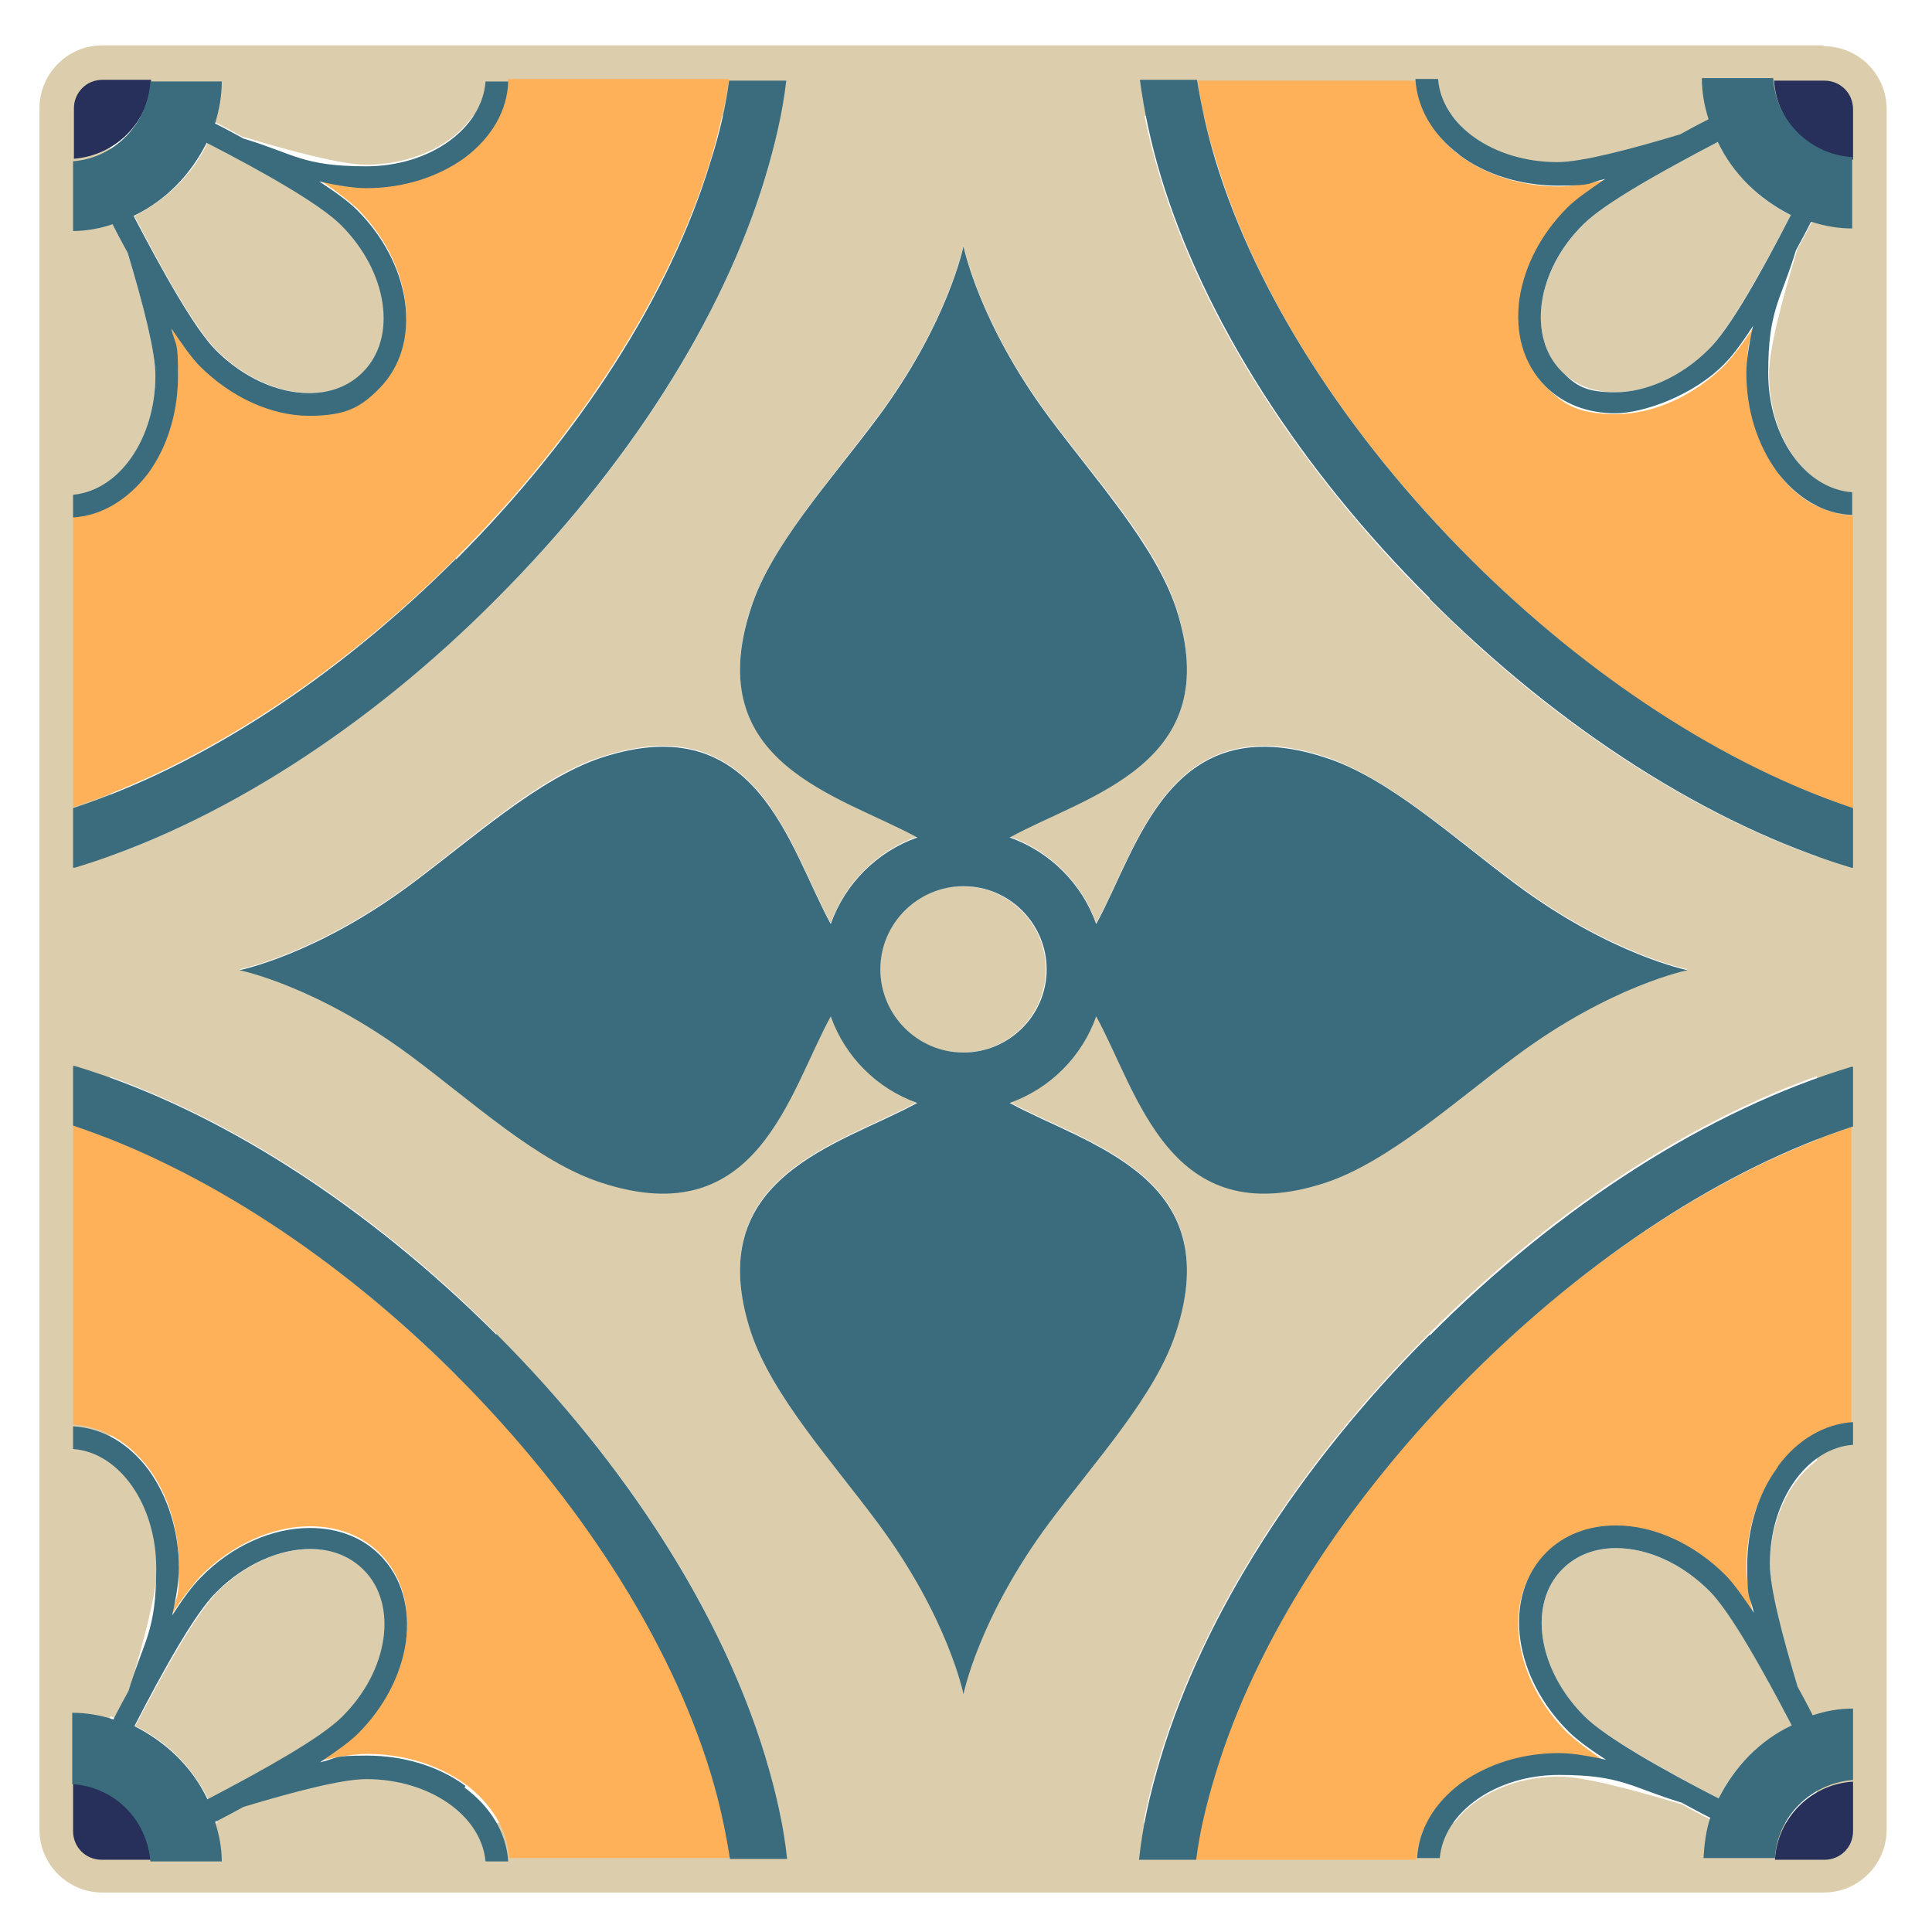 <?xml version="1.0" encoding="UTF-8"?><svg xmlns="http://www.w3.org/2000/svg" id="Layer_1686c579823e1b" version="1.1" viewBox="0 0 230 230" aria-hidden="true" width="230px" height="230px">
  <!-- Generator: Adobe Illustrator 29.6.1, SVG Export Plug-In . SVG Version: 2.1.1 Build 9)  -->
  <defs><linearGradient class="cerosgradient" data-cerosgradient="true" id="CerosGradient_id2f889aa18" gradientUnits="userSpaceOnUse" x1="50%" y1="100%" x2="50%" y2="0%"><stop offset="0%" stop-color="#d1d1d1"/><stop offset="100%" stop-color="#d1d1d1"/></linearGradient><linearGradient/>
    <style>
      .st0-686c579823e1b{
        fill: #3a6c7e;
      }

      .st1-686c579823e1b{
        fill: #ffb15a;
      }

      .st2-686c579823e1b{
        fill: #26305a;
      }

      .st3-686c579823e1b{
        fill: #dcceac;
      }
    </style>
  </defs>
  <path class="st3-686c579823e1b" d="M217.1,5.4H12.2c-4.2,0-7.5,3.4-7.5,7.5v204.9c0,4.2,3.4,7.5,7.5,7.5h204.9c4.2,0,7.5-3.4,7.5-7.5V13c0-4.2-3.4-7.5-7.5-7.5ZM216.2,217H13.1s0-203.2,0-203.2h203.2v203.2Z"/>
  <g>
    <path class="st1-686c579823e1b" d="M55.3,18.6c-3.1,2.3-7.3,3.6-11.7,3.6s-3.3-.3-5.6-.8c2,1.3,3.5,2.5,4.5,3.4,3.1,3.1,5.1,6.9,5.7,10.8.6,4.2-.5,7.9-3.1,10.5-2.1,2.1-5,3.2-8.3,3.2s-9.3-2.1-13-5.9c-1-1-2.2-2.6-3.4-4.5.5,2.3.8,4.2.8,5.6,0,4.4-1.3,8.5-3.6,11.7-2.3,3.2-5.5,5-8.9,5.2v34.7c15.3-5.1,31.5-15.6,45.6-29.7,14.7-14.7,25.5-31.6,30.3-47.4,1-3.3,1.7-6.5,2.2-9.6h-26.3c-.2,3.5-2,6.7-5.2,9.1Z"/>
    <path class="st1-686c579823e1b" d="M54.3,163.7c-14.2-14.2-30.3-24.7-45.6-29.7v35.6c3.4.2,6.6,2,9,5.2,2.3,3.1,3.6,7.3,3.6,11.7s-.3,3.3-.8,5.6c1.3-2,2.5-3.5,3.4-4.5,3.7-3.7,8.5-5.9,13-5.9,3.3,0,6.2,1.1,8.3,3.2,2.6,2.6,3.7,6.3,3.1,10.5-.6,3.9-2.6,7.7-5.7,10.8-1,1-2.6,2.2-4.5,3.4,2.3-.5,4.2-.8,5.6-.8,4.4,0,8.5,1.3,11.7,3.6,3.1,2.3,5,5.4,5.2,8.8h26.3c-.4-3.2-1.2-6.6-2.3-10.2-4.8-15.9-15.6-32.7-30.3-47.4Z"/>
    <path class="st1-686c579823e1b" d="M144.6,211.2c-1.1,3.6-1.8,7-2.3,10.2h26.3c.2-3.4,2.1-6.6,5.2-8.9,3.1-2.3,7.3-3.6,11.7-3.6s3.3.3,5.6.8c-2-1.3-3.5-2.5-4.5-3.4-3.1-3.1-5.1-6.9-5.7-10.8-.6-4.2.5-7.9,3.1-10.5,2.1-2.1,5-3.2,8.3-3.2h0c4.5,0,9.3,2.1,13,5.9,1,1,2.2,2.6,3.4,4.5-.5-2.3-.8-4.2-.8-5.6,0-4.4,1.3-8.5,3.6-11.7,2.4-3.2,5.5-5,8.9-5.2v-35.5c-15.3,5.1-31.5,15.6-45.6,29.7-14.7,14.7-25.5,31.6-30.3,47.4Z"/>
    <path class="st3-686c579823e1b" d="M104.7,115.4c.2,0,.4,0,.6,0-.2,0-.4,0-.6,0,0,5.5,4.5,9.9,9.9,9.9,0-.2,0-.4,0-.6,0,.2,0,.4,0,.6,5.5,0,9.9-4.5,9.9-9.9-.2,0-.4,0-.6,0,.2,0,.4,0,.6,0,0-5.5-4.5-9.9-9.9-9.9,0,.2,0,.4,0,.6,0-.2,0-.4,0-.6-5.5,0-9.9,4.5-9.9,9.9Z"/>
    <path class="st3-686c579823e1b" d="M59.1,71.3c-15.5,15.5-33.3,26.9-50.2,32,0,0-.1,0-.2,0v23.5c0,0,.1,0,.2,0,16.9,5.1,34.8,16.5,50.2,32,15.5,15.5,26.9,33.3,32,50.3,1.3,4.3,2.2,8.3,2.6,12.2h41.8c.4-3.9,1.3-7.9,2.6-12.2,5.1-16.9,16.5-34.8,32-50.3,15.5-15.5,33.3-26.9,50.2-32,0,0,.1,0,.2,0v-23.5c0,0-.1,0-.2,0-16.9-5.1-34.8-16.5-50.2-32-15.5-15.5-26.9-33.3-32-50.2-1.2-4-2.1-7.9-2.5-11.5h-42c-.5,3.7-1.3,7.5-2.5,11.5-5.1,16.9-16.5,34.8-32,50.2ZM114.7,29.2s1.8,9.1,10.2,20.4c5.5,7.4,12.7,15.2,15.1,22.7,6.1,18.6-10.7,22.3-19.8,27.3,4.8,1.7,8.6,5.5,10.3,10.3,5-9.1,8.7-25.9,27.3-19.8,7.5,2.5,15.3,9.6,22.7,15.1,11.3,8.4,20.4,10.2,20.4,10.2,0,0-9.1,1.8-20.4,10.2-7.4,5.5-15.2,12.7-22.7,15.1-18.6,6.1-22.3-10.7-27.3-19.8-1.7,4.8-5.5,8.6-10.3,10.3,9.1,5,25.9,8.7,19.8,27.3-2.5,7.5-9.6,15.3-15.1,22.7-8.4,11.3-10.2,20.4-10.2,20.4,0,0-1.8-9.1-10.2-20.4-5.5-7.4-12.7-15.2-15.1-22.7-6.1-18.6,10.7-22.3,19.8-27.3-4.8-1.7-8.6-5.5-10.3-10.3-5,9.1-8.7,25.9-27.3,19.8-7.5-2.5-15.3-9.6-22.7-15.1-11.3-8.4-20.4-10.2-20.4-10.2,0,0,9.1-1.8,20.4-10.2,7.4-5.5,15.2-12.7,22.7-15.1,18.6-6.1,22.3,10.7,27.3,19.8,1.7-4.8,5.5-8.6,10.3-10.3-9.1-5-25.9-8.7-19.8-27.3,2.5-7.5,9.6-15.3,15.1-22.7,8.4-11.3,10.2-20.4,10.2-20.4Z"/>
    <path class="st1-686c579823e1b" d="M175,66.5c14.2,14.2,30.3,24.7,45.6,29.7v-34.8c-3.5-.2-6.7-2-9-5.2-2.3-3.1-3.6-7.3-3.6-11.7s.3-3.3.8-5.6c-1.3,2-2.5,3.5-3.4,4.5-3.7,3.7-8.5,5.9-13,5.9s-6.2-1.1-8.3-3.2c-2.6-2.6-3.7-6.3-3.1-10.5.6-3.9,2.6-7.7,5.7-10.8,1-1,2.6-2.2,4.5-3.4-2.3.5-4.2.8-5.6.8-4.4,0-8.5-1.3-11.7-3.6-3.2-2.4-5-5.5-5.2-9h-26.1c.4,3,1.1,6.2,2.2,9.6,4.8,15.9,15.6,32.7,30.3,47.4Z"/>
    <path class="st3-686c579823e1b" d="M210.7,186.4c0,2.9,1.5,8.6,3.3,14.6.6,1.1,1.2,2.3,1.8,3.4,1.5-.5,3.1-.7,4.8-.8v-31.4c-5.5.5-9.9,6.7-9.9,14.2Z"/>
    <path class="st3-686c579823e1b" d="M200.2,214.8c-6-1.8-11.7-3.3-14.6-3.3-7.6,0-13.7,4.4-14.2,9.9h31.4c0-1.7.3-3.3.8-4.8-1.2-.6-2.3-1.2-3.4-1.8Z"/>
    <path class="st3-686c579823e1b" d="M192.4,184.3c-2.5,0-4.7.8-6.4,2.5-4.1,4.1-3,12,2.6,17.5,2.5,2.5,9.3,6.3,16,9.8,1.8-3.8,4.9-6.8,8.7-8.7-3.5-6.8-7.3-13.6-9.8-16-3.3-3.3-7.5-5.1-11.1-5.1Z"/>
    <path class="st2-686c579823e1b" d="M211.3,221.4h5.9c1.9,0,3.4-1.5,3.4-3.4v-5.9c-5,.3-9,4.3-9.3,9.3Z"/>
    <path class="st3-686c579823e1b" d="M18.5,44.7c0-2.9-1.5-8.6-3.3-14.6-.6-1.1-1.2-2.3-1.8-3.4-1.5.5-3.1.7-4.7.8v31.4c5.5-.5,9.8-6.7,9.8-14.2Z"/>
    <path class="st3-686c579823e1b" d="M29,16.3c6,1.8,11.7,3.3,14.6,3.3,7.6,0,13.9-4.5,14.2-10.1h-31.5c0,1.7-.3,3.4-.8,5,1.2.6,2.3,1.2,3.4,1.8Z"/>
    <path class="st3-686c579823e1b" d="M36.9,46.8c2.5,0,4.7-.8,6.4-2.5,4.1-4.1,3-12-2.6-17.5-2.5-2.5-9.3-6.3-16-9.8-1.8,3.8-4.9,6.8-8.7,8.7,3.5,6.8,7.3,13.5,9.8,16,3.3,3.3,7.5,5.1,11.1,5.1Z"/>
    <path class="st2-686c579823e1b" d="M18,9.5h-5.8c-1.9,0-3.4,1.5-3.4,3.4v6c5-.4,9-4.4,9.2-9.5Z"/>
    <path class="st3-686c579823e1b" d="M43.8,211.6c-2.9,0-8.6,1.5-14.6,3.3-1.1.6-2.3,1.2-3.4,1.8.5,1.5.7,3.1.8,4.7h31.4c-.5-5.5-6.7-9.8-14.2-9.8Z"/>
    <path class="st3-686c579823e1b" d="M15.4,201.1c1.8-6,3.3-11.7,3.3-14.6,0-7.6-4.4-13.8-9.9-14.2v31.4c1.7,0,3.3.3,4.9.8.6-1.2,1.2-2.3,1.8-3.4Z"/>
    <path class="st3-686c579823e1b" d="M43.4,186.9c-1.7-1.7-3.9-2.5-6.4-2.5-3.7,0-7.8,1.8-11.1,5.1-2.5,2.5-6.3,9.3-9.8,16,3.8,1.8,6.8,4.9,8.7,8.7,6.8-3.5,13.5-7.3,16-9.8,5.6-5.6,6.7-13.4,2.6-17.5Z"/>
    <path class="st2-686c579823e1b" d="M8.7,212.2v5.8c0,1.9,1.5,3.4,3.4,3.4h5.9c-.4-4.9-4.4-8.9-9.3-9.2Z"/>
    <path class="st3-686c579823e1b" d="M185.5,19.5c2.9,0,8.6-1.5,14.6-3.3,1.1-.6,2.3-1.2,3.4-1.8-.5-1.5-.8-3.2-.8-4.9h-31.4c.4,5.5,6.6,9.9,14.2,9.9Z"/>
    <path class="st3-686c579823e1b" d="M213.9,29.9c-1.8,6-3.3,11.7-3.3,14.6,0,7.6,4.4,13.8,10,14.2v-31.5c-1.7,0-3.4-.3-4.9-.8-.6,1.2-1.2,2.3-1.8,3.4Z"/>
    <path class="st3-686c579823e1b" d="M185.9,44.2c1.7,1.7,3.9,2.5,6.4,2.5,3.7,0,7.8-1.8,11.1-5.1,2.5-2.5,6.3-9.3,9.8-16-3.8-1.8-6.8-4.9-8.7-8.7-6.8,3.5-13.5,7.3-16,9.8-5.6,5.6-6.7,13.4-2.6,17.5Z"/>
    <path class="st2-686c579823e1b" d="M220.6,18.9v-5.9c0-1.9-1.5-3.4-3.4-3.4h-6c.3,5,4.4,9.1,9.4,9.4Z"/>
    <path class="st0-686c579823e1b" d="M211.6,174.7c-2.3,3.1-3.6,7.3-3.6,11.7s.3,3.4.8,5.6c-1.3-1.9-2.4-3.5-3.4-4.5-3.7-3.7-8.5-5.9-13-5.9h0c-3.3,0-6.2,1.1-8.3,3.2-2.6,2.6-3.7,6.3-3.1,10.5.6,3.9,2.6,7.7,5.7,10.8,1,1,2.5,2.1,4.5,3.4-2.2-.5-4.2-.8-5.6-.8-4.4,0-8.5,1.3-11.7,3.6-3.2,2.4-5,5.5-5.2,8.9h2.7c.5-5.5,6.7-9.9,14.2-9.9s8.6,1.5,14.6,3.3c1.1.6,2.2,1.2,3.4,1.8-.5,1.5-.7,3.1-.8,4.8h8.5c.3-5,4.3-8.9,9.3-9.3v-8.5c-1.7,0-3.3.3-4.8.8-.6-1.2-1.2-2.3-1.8-3.4-1.8-6-3.3-11.7-3.3-14.6,0-7.6,4.4-13.8,9.9-14.2v-2.7c-3.4.2-6.6,2.1-8.9,5.2ZM213.3,205.4c-3.8,1.8-6.8,4.9-8.7,8.7-6.8-3.5-13.5-7.3-16-9.8-5.6-5.6-6.7-13.4-2.6-17.5,1.7-1.7,3.9-2.5,6.4-2.5,3.7,0,7.8,1.8,11.1,5.1,2.5,2.5,6.3,9.3,9.8,16Z"/>
    <path class="st0-686c579823e1b" d="M8.7,19v8.5c1.6,0,3.2-.3,4.7-.8.6,1.2,1.2,2.3,1.8,3.4,1.8,6,3.3,11.7,3.3,14.6,0,7.5-4.3,13.7-9.8,14.2v2.7c3.4-.2,6.5-2.1,8.9-5.2,2.3-3.1,3.6-7.3,3.6-11.7s-.3-3.4-.8-5.6c1.3,1.9,2.4,3.5,3.4,4.5,3.7,3.7,8.5,5.9,13,5.9s6.2-1.1,8.3-3.2c2.6-2.6,3.7-6.3,3.1-10.5-.6-3.9-2.6-7.7-5.7-10.8-1-1-2.5-2.1-4.5-3.4,2.2.5,4.2.8,5.6.8,4.4,0,8.5-1.3,11.7-3.6,3.2-2.4,5.1-5.6,5.2-9.1h-2.7c-.4,5.6-6.6,10.1-14.2,10.1s-8.6-1.5-14.6-3.3c-1.1-.6-2.2-1.2-3.4-1.8.5-1.6.8-3.3.8-5h-8.5c-.3,5-4.2,9.1-9.2,9.5ZM24.6,17c6.8,3.5,13.5,7.3,16,9.8,5.6,5.6,6.7,13.4,2.6,17.5-1.7,1.7-3.9,2.5-6.4,2.5-3.7,0-7.8-1.8-11.1-5.1-2.5-2.5-6.3-9.3-9.8-16,3.8-1.8,6.8-4.9,8.7-8.7Z"/>
    <path class="st0-686c579823e1b" d="M55.4,212.6c-3.1-2.3-7.3-3.6-11.7-3.6s-3.4.3-5.6.8c1.9-1.3,3.5-2.4,4.5-3.4,3.1-3.1,5.1-6.9,5.7-10.8.6-4.2-.5-7.9-3.1-10.5-2.1-2.1-5-3.2-8.3-3.2-4.5,0-9.3,2.1-13,5.9-1,1-2.1,2.5-3.4,4.5.5-2.2.8-4.2.8-5.6,0-4.4-1.3-8.5-3.6-11.7-2.4-3.2-5.5-5-9-5.2v2.7c5.5.4,9.9,6.6,9.9,14.2s-1.5,8.6-3.3,14.6c-.6,1.1-1.2,2.2-1.8,3.4-1.5-.5-3.2-.8-4.9-.8v8.5c5,.3,8.9,4.2,9.3,9.2h8.5c0-1.6-.3-3.2-.8-4.7,1.2-.6,2.3-1.2,3.4-1.8,6-1.8,11.7-3.3,14.6-3.3,7.5,0,13.7,4.3,14.2,9.8h2.7c-.2-3.4-2.1-6.5-5.2-8.8ZM24.7,214.2c-1.8-3.8-4.9-6.8-8.7-8.7,3.5-6.8,7.3-13.6,9.8-16,3.3-3.3,7.5-5.1,11.1-5.1,2.5,0,4.7.8,6.4,2.5,4.1,4.1,3,12-2.6,17.5-2.5,2.5-9.3,6.3-16,9.8Z"/>
    <path class="st0-686c579823e1b" d="M173.8,18.5c3.1,2.3,7.3,3.6,11.7,3.6s3.4-.3,5.6-.8c-1.9,1.3-3.5,2.4-4.5,3.4-3.1,3.1-5.1,6.9-5.7,10.8-.6,4.2.5,7.9,3.1,10.5,2.1,2.1,5,3.2,8.3,3.2s9.3-2.1,13-5.9c1-1,2.1-2.5,3.4-4.5-.5,2.2-.8,4.2-.8,5.6,0,4.4,1.3,8.5,3.6,11.7,2.4,3.2,5.6,5.1,9,5.2v-2.7c-5.6-.4-10-6.6-10-14.2s1.5-8.6,3.3-14.6c.6-1.1,1.2-2.2,1.8-3.4,1.6.5,3.2.8,4.9.8v-8.5c-5-.3-9.1-4.3-9.4-9.4h-8.5c0,1.7.3,3.3.8,4.9-1.2.6-2.3,1.2-3.4,1.8-6,1.8-11.7,3.3-14.6,3.3-7.6,0-13.8-4.4-14.2-9.9h-2.7c.2,3.4,2,6.6,5.2,9ZM204.5,16.9c1.8,3.8,4.9,6.8,8.7,8.7-3.5,6.8-7.3,13.6-9.8,16-3.3,3.3-7.5,5.1-11.1,5.1s-4.7-.8-6.4-2.5c-4.1-4.1-3-12,2.6-17.5,2.5-2.5,9.3-6.3,16-9.8Z"/>
    <path class="st0-686c579823e1b" d="M109.2,99.7c-4.8,1.7-8.6,5.5-10.3,10.3-5-9.1-8.7-25.9-27.3-19.8-7.5,2.5-15.3,9.6-22.7,15.1-11.3,8.4-20.4,10.2-20.4,10.2,0,0,9.1,1.8,20.4,10.2,7.4,5.5,15.2,12.7,22.7,15.1,18.6,6.1,22.3-10.7,27.3-19.8,1.7,4.8,5.5,8.6,10.3,10.3-9.1,5-25.9,8.7-19.8,27.3,2.5,7.5,9.6,15.3,15.1,22.7,8.4,11.3,10.2,20.4,10.2,20.4,0,0,1.8-9.1,10.2-20.4,5.5-7.4,12.7-15.2,15.1-22.7,6.1-18.6-10.7-22.3-19.8-27.3,4.8-1.7,8.6-5.5,10.3-10.3,5,9.1,8.7,25.9,27.3,19.8,7.5-2.5,15.3-9.6,22.7-15.1,11.3-8.4,20.4-10.2,20.4-10.2,0,0-9.1-1.8-20.4-10.2-7.4-5.5-15.2-12.7-22.7-15.1-18.6-6.1-22.3,10.7-27.3,19.8-1.7-4.8-5.5-8.6-10.3-10.3,9.1-5,25.9-8.7,19.8-27.3-2.5-7.5-9.6-15.3-15.1-22.7-8.4-11.3-10.2-20.4-10.2-20.4,0,0-1.8,9.1-10.2,20.4-5.5,7.4-12.7,15.2-15.1,22.7-6.1,18.6,10.7,22.3,19.8,27.3ZM114.7,106.1c0-.2,0-.4,0-.6,5.5,0,9.9,4.5,9.9,9.9-.2,0-.4,0-.6,0,.2,0,.4,0,.6,0,0,5.5-4.5,9.9-9.9,9.9,0-.2,0-.4,0-.6,0,.2,0,.4,0,.6-5.5,0-9.9-4.5-9.9-9.9.2,0,.4,0,.6,0-.2,0-.4,0-.6,0,0-5.5,4.5-9.9,9.9-9.9,0,.2,0,.4,0,.6Z"/>
    <path class="st0-686c579823e1b" d="M54.3,66.5c-14.2,14.2-30.3,24.7-45.6,29.7v7.1c0,0,.1,0,.2,0,16.9-5.1,34.8-16.5,50.2-32,15.5-15.5,26.9-33.3,32-50.2,1.2-4,2.1-7.9,2.5-11.5h-6.8c-.4,3-1.1,6.2-2.2,9.6-4.8,15.9-15.6,32.7-30.3,47.4Z"/>
    <path class="st0-686c579823e1b" d="M170.2,71.3c15.5,15.5,33.3,26.9,50.2,32,0,0,.1,0,.2,0v-7.1c-15.3-5.1-31.5-15.6-45.6-29.7-14.7-14.7-25.5-31.6-30.3-47.4-1-3.3-1.7-6.5-2.2-9.6h-6.8c.5,3.7,1.3,7.5,2.5,11.5,5.1,16.9,16.5,34.8,32,50.2Z"/>
    <path class="st0-686c579823e1b" d="M170.2,158.9c-15.5,15.5-26.9,33.3-32,50.3-1.3,4.3-2.2,8.3-2.6,12.2h6.8c.4-3.2,1.2-6.6,2.3-10.2,4.8-15.9,15.6-32.7,30.3-47.4,14.2-14.2,30.3-24.7,45.6-29.7v-7.1c0,0-.1,0-.2,0-16.9,5.1-34.8,16.5-50.2,32Z"/>
    <path class="st0-686c579823e1b" d="M59.1,158.9c-15.5-15.5-33.3-26.9-50.2-32,0,0-.1,0-.2,0v7.1c15.3,5.1,31.5,15.6,45.6,29.7,14.7,14.7,25.5,31.6,30.3,47.4,1.1,3.6,1.8,7,2.3,10.2h6.8c-.4-3.9-1.3-7.9-2.6-12.2-5.1-16.9-16.5-34.8-32-50.3Z"/>
  </g>
</svg>